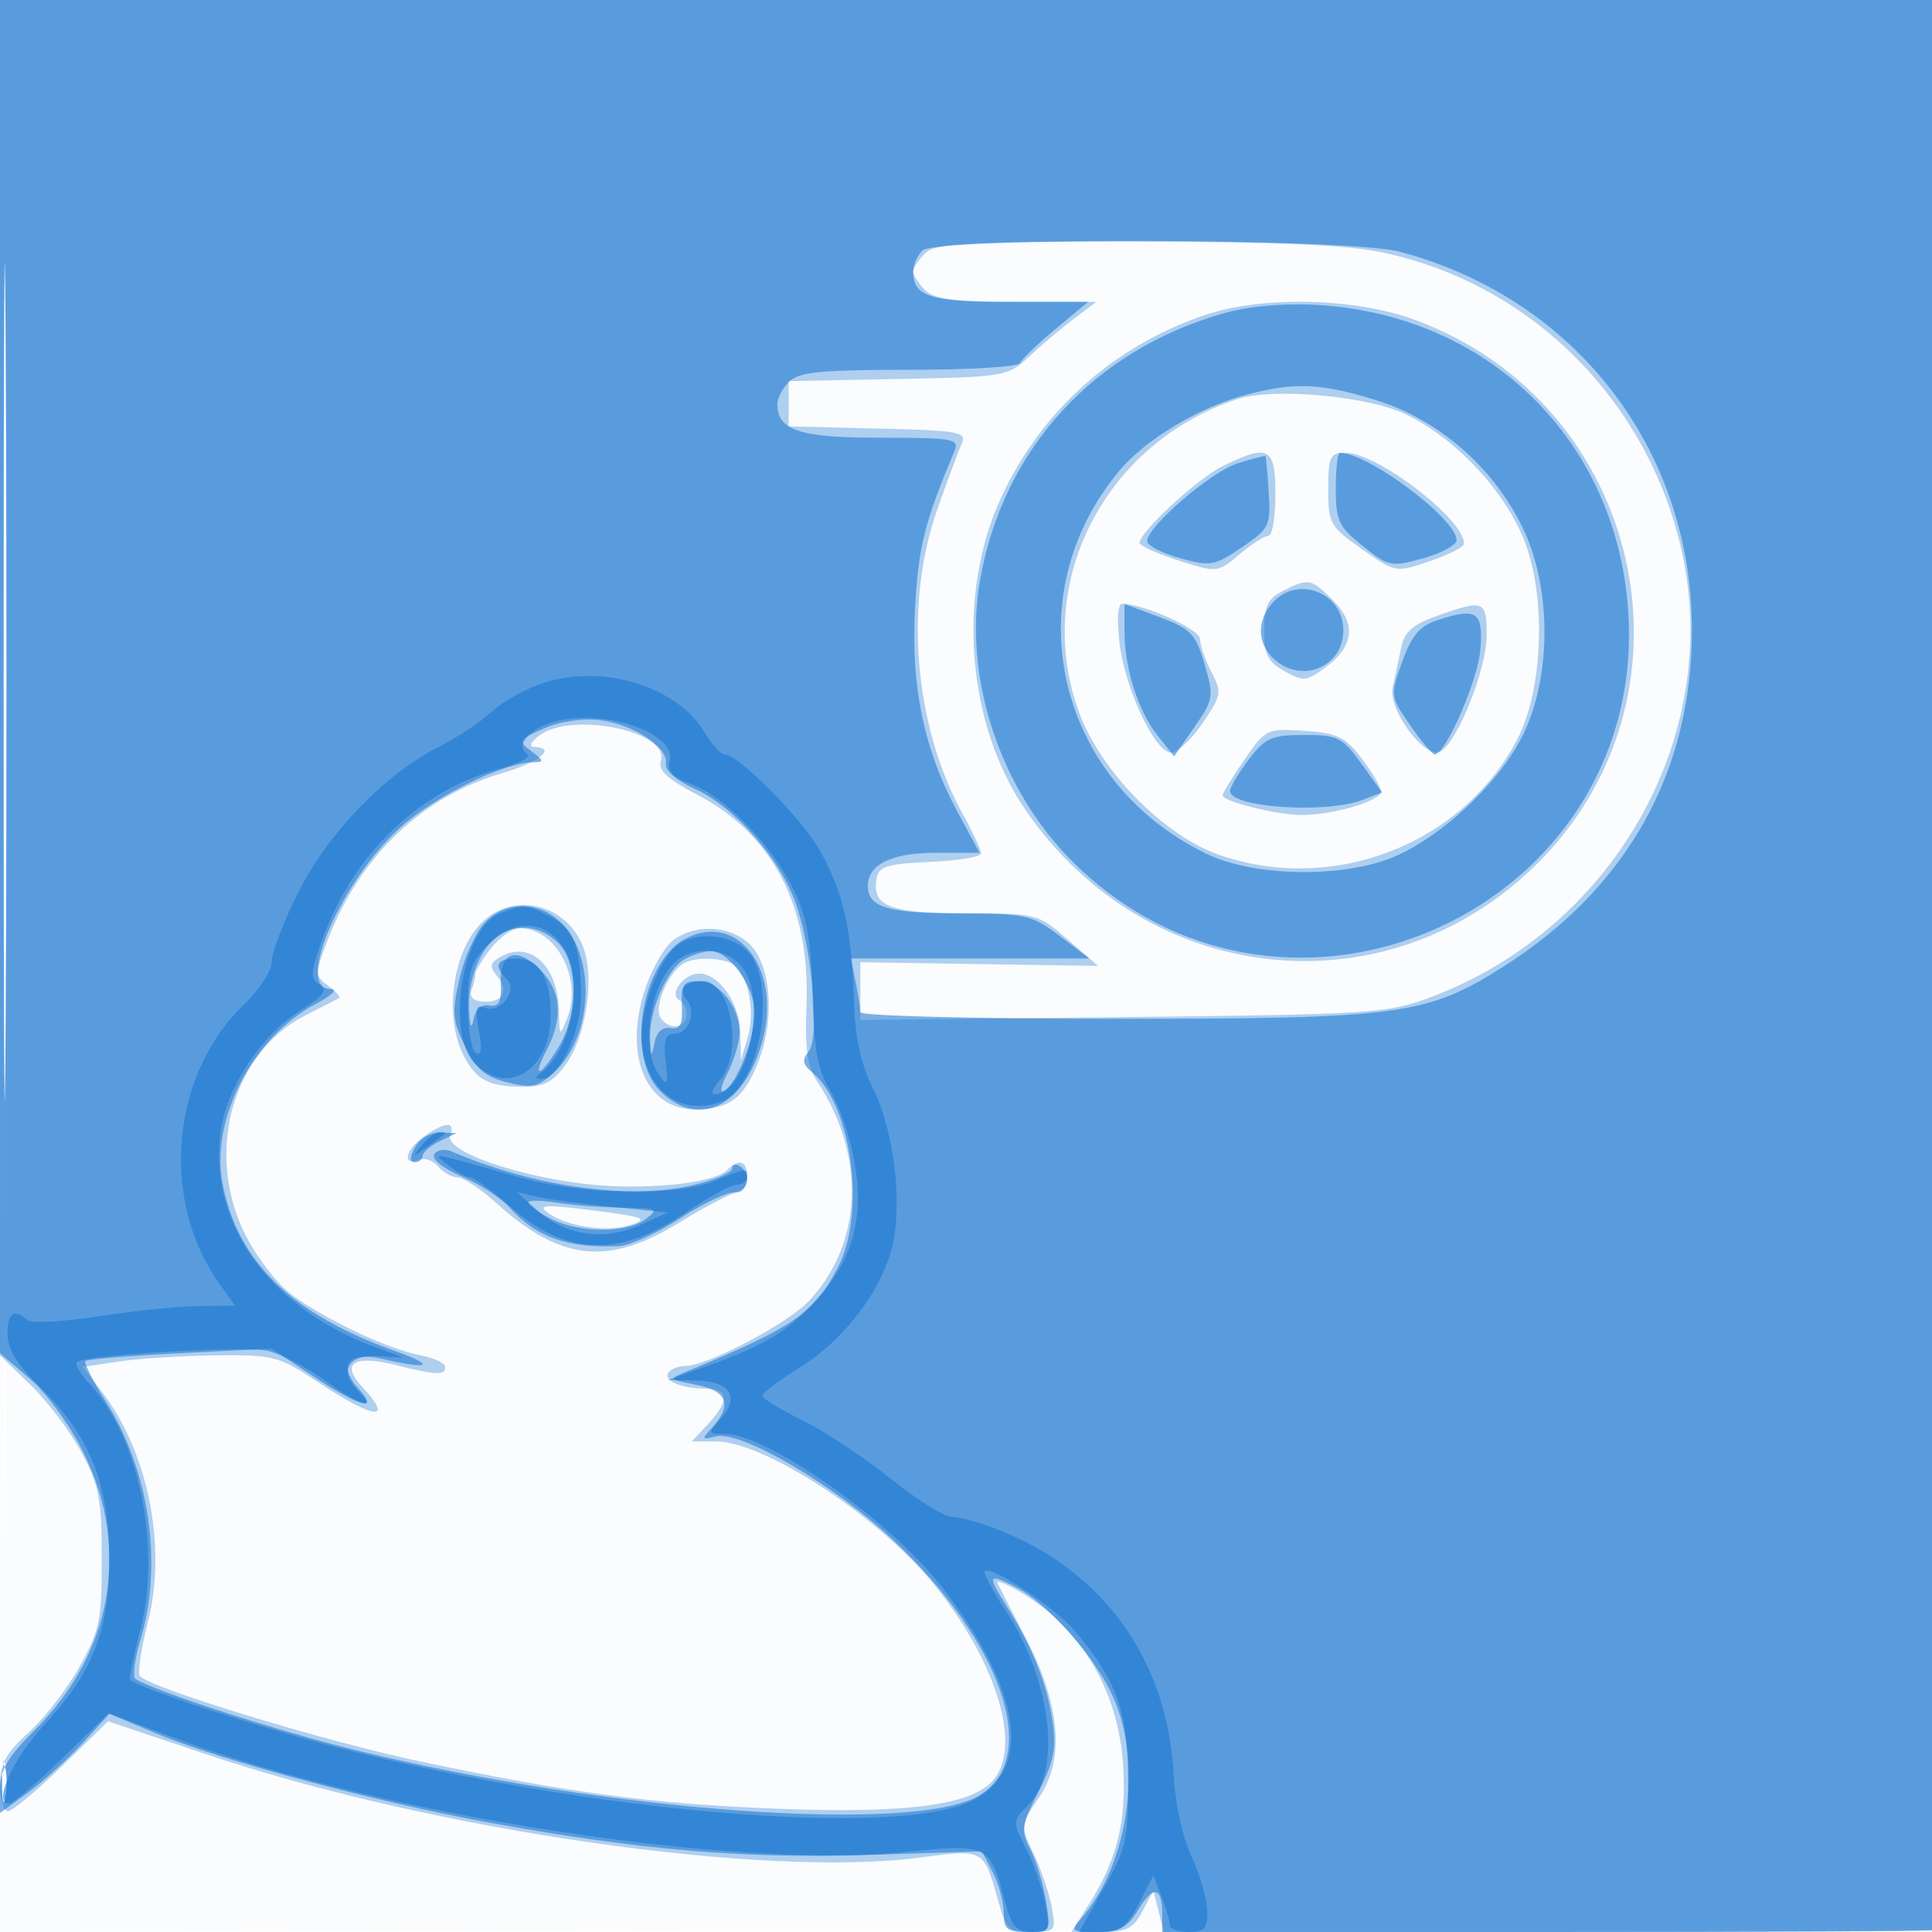 <svg xmlns="http://www.w3.org/2000/svg" width="256" height="256"><path fill="#1976D2" fill-opacity=".016" fill-rule="evenodd" d="M0 128.004v128.004l128.25-.254 128.25-.254.254-127.75L257.008 0H0zm.485.496c0 70.4.119 99.053.265 63.672s.146-92.98 0-128S.485 58.1.485 128.5"/><path fill="#1976D2" fill-opacity=".338" fill-rule="evenodd" d="M0 89.797v89.797l4.086 3.953c2.248 2.174 5.281 6.203 6.741 8.953 2.303 4.337 2.656 6.193 2.664 14 .008 8.097-.286 9.532-2.929 14.304-1.616 2.917-4.654 6.853-6.75 8.747C.777 232.293 0 233.709 0 236.497 0 238.424.467 240 1.037 240s3.793-2.681 7.163-5.957l6.126-5.958 13.087 4.394c30.089 10.103 73.832 16.416 94.568 13.649 8.397-1.121 8.368-1.137 10.25 5.622 1.084 3.891 1.459 4.25 4.451 4.25 3.139 0 3.245-.128 2.689-3.25-.319-1.787-1.394-4.974-2.39-7.081-1.806-3.821-1.804-3.841.704-7.5 3.453-5.039 2.832-12.299-1.815-21.225-1.846-3.544-3.512-6.79-3.703-7.213s1.173.127 3.031 1.223c8.126 4.794 13.077 13.216 13.641 23.205.411 7.266-.83 12.249-4.505 18.091l-2.359 3.75h3.981c3.325 0 4.218-.453 5.426-2.75l1.446-2.75.694 2.75.695 2.75h50.891c27.991 0 50.913-.113 50.939-.25s.314-57.737.639-128L257.277 0H0zm.479.703c0 49.5.122 69.604.271 44.675s.149-65.429 0-90S.479 41 .479 90.5m122.092-56.929C121.707 34.436 121 35.529 121 36s.707 1.564 1.571 2.429c1.231 1.23 3.866 1.571 12.135 1.571h10.564l-2.885 2.168c-1.587 1.192-4.243 3.429-5.903 4.971-2.982 2.77-3.188 2.807-17.5 3.082L104.5 50.5v6l11.844.283c10.766.256 11.776.438 11.087 2-.417.944-1.872 4.867-3.232 8.717-4.428 12.528-3.073 28.709 3.381 40.376 1.331 2.407 2.42 4.749 2.42 5.204s-3.033.962-6.74 1.124c-5.555.244-6.8.612-7.082 2.094-.721 3.779 1.566 4.701 11.694 4.717 9.551.015 9.66.043 13.628 3.495l4 3.48-15.751-.245-15.752-.245.002 3.819.001 3.82 34.75-.369c32.877-.349 35.069-.487 40.669-2.574 25.04-9.328 39.451-35.81 33.051-60.736-4.938-19.23-20.13-33.95-39.213-37.993-4.864-1.031-14.09-1.437-32.936-1.45-22.481-.015-26.4.205-27.75 1.554m36.916 8.228c-12.028 4.159-21.429 12.581-26.765 23.978-6.006 12.826-4.663 30.185 3.222 41.64 16.176 23.501 48.017 26.75 67.847 6.921 22.584-22.581 13.806-61.021-16.441-72-8.035-2.916-20.302-3.154-27.863-.539M164 52.876c-17.789 5.849-27.264 24.653-20.975 41.624 2.868 7.739 11.207 16.204 18.475 18.755 15.118 5.306 32.379-1.403 39.595-15.392 3.34-6.476 3.797-18.511.985-25.965-2.517-6.673-9.097-13.76-15.78-16.995-5.014-2.427-17.602-3.571-22.3-2.027m-1.981 8.883C158.685 63.401 151 70.494 151 71.93c0 .378 2.32 1.43 5.156 2.337 5.128 1.64 5.171 1.635 8.076-.809 1.607-1.352 3.337-2.458 3.845-2.458s.923-2.475.923-5.5c0-6.252-.901-6.734-6.981-3.741M176 64.807c0 4.556.234 4.973 4.462 7.953 4.46 3.143 4.463 3.144 9 1.598 2.496-.85 4.538-1.893 4.538-2.317C194 68.803 182.525 60 178.304 60c-2.086 0-2.304.455-2.304 4.807m-6 13.487c-2.028 1.026-2.5 2.007-2.5 5.197 0 3.233.481 4.202 2.704 5.45 2.498 1.402 2.917 1.359 5.5-.562 3.725-2.771 4.029-5.737.908-8.858-2.886-2.886-3.213-2.947-6.612-1.227m-21.66 6.928c.696 5.875 4.529 14.153 6.718 14.505.793.128 2.684-1.571 4.203-3.776 2.615-3.797 2.681-4.163 1.25-6.93-.831-1.607-1.511-3.577-1.511-4.377 0-1.27-7.496-4.644-10.317-4.644-.572 0-.711 2.119-.343 5.222m42.016-3.595c-3.17 1.124-4.271 2.104-4.689 4.171-.3 1.486-.805 3.827-1.121 5.202-.703 3.051 4.361 9.794 6.405 8.53 2.263-1.398 6.029-10.928 6.039-15.28.011-4.736-.312-4.864-6.634-2.623M71.441 97.468c-1.093.827-1.395 1.482-.691 1.5 3.098.079.762 2.032-4.131 3.454-10.66 3.099-18.949 11.021-23.211 22.181-1.718 4.497-1.715 4.699.084 6.015 1.024.749 1.67 1.478 1.435 1.622-.235.143-2.211 1.16-4.39 2.26-9.708 4.898-13.418 18.091-8.129 28.902 1.453 2.969 4.198 6.586 6.1 8.037 4.259 3.248 12.883 7.331 17.242 8.163 1.788.341 3.25 1.021 3.25 1.509 0 1.166-1.19 1.122-6.622-.246-5.495-1.384-7.276-.206-4.384 2.899 4.278 4.591 1.664 4.355-5.685-.514-5.417-3.589-6.007-3.746-13.735-3.656-4.441.051-10.213.416-12.828.811l-4.753.719 2.577 3.379c6.094 7.989 8.57 20.5 6.024 30.438-.88 3.433-1.358 6.631-1.064 7.108.928 1.502 24.448 8.683 37.258 11.377 19.772 4.157 30.717 5.603 47.212 6.24 17.021.657 25.587-.447 28.507-3.673 3.969-4.386.742-15.396-7.576-25.842C116.756 201.139 101.364 191 94.859 191h-3.208l2.175-2.314c2.841-3.025 2.755-4.686-.244-4.686-3.275 0-5.691-1.014-5.017-2.105.304-.492 1.314-.895 2.244-.896 2.903-.001 13.562-5.61 16.388-8.623 7.12-7.593 7.584-19.15 1.161-28.952-1.396-2.131-1.718-4.365-1.491-10.354.49-12.932-4.499-22.538-14.397-27.719-4.077-2.135-5.31-3.278-4.907-4.549 1.233-3.888-11.821-6.587-16.122-3.334m93.435 3.212c-1.582 2.299-2.876 4.416-2.876 4.703 0 .823 7.185 2.606 10.5 2.606 4.163 0 10.5-1.873 10.5-3.103 0-.561-1.146-2.522-2.548-4.359-2.202-2.888-3.235-3.387-7.624-3.684-4.972-.336-5.135-.257-7.952 3.837M63.574 122.514c-3.711 4.005-4.724 12.361-2.111 17.414 1.674 3.238 3.324 4.072 8.051 4.072 2.603 0 3.841-.689 5.551-3.091 2.371-3.33 3.581-10.199 2.533-14.375-1.655-6.592-9.544-8.853-14.024-4.02m1.499 3.121c-1.14 1.449-2.073 2.987-2.073 3.418s-.236 1.399-.525 2.151c-.327.853.229 1.423 1.481 1.518 2.614.197 3.548-1.41 1.944-3.342-1.037-1.25-1.007-1.7.164-2.441 3.998-2.53 7.889.892 7.999 7.034.061 3.368.109 3.414 1.063 1.027 2.113-5.289-1.396-12-6.276-12-.938 0-2.638 1.186-3.777 2.635m24.23-1.134c-1.179.825-2.899 3.777-3.823 6.559-2.898 8.725.083 15.94 6.586 15.94 4.604 0 6.582-1.51 8.478-6.477 2.26-5.916 1.536-13.23-1.556-15.734-2.695-2.182-6.807-2.305-9.685-.288m1.097 3.264c-1.793 1.197-3.596 5.281-3.008 6.813.3.782 1.234 1.422 2.077 1.422 1.732 0 2.08-2.543.482-3.53-1.332-.824.705-3.47 2.671-3.47 2.632 0 5.376 3.892 5.464 7.75l.086 3.75.882-2.954c.926-3.101.349-7.185-1.314-9.296-1.074-1.363-5.58-1.66-7.34-.485m-34.177 22.792c-2.463 1.725-3.038 3.97-.796 3.109.785-.301 1.965.101 2.622.893.658.793 1.814 1.441 2.571 1.441.756 0 3.115 1.573 5.243 3.495C74.295 167.113 80.622 167.77 90 162c3.575-2.199 7.063-3.999 7.75-3.999C98.438 158 99 157.1 99 156c0-2.193-1.029-2.571-2.634-.966-1.843 1.843-11.488 2.757-19.108 1.811-9.475-1.176-18.363-4.407-17.599-6.398.722-1.883-.654-1.839-3.436.11m16.366 10.132c2.568 1.878 7.896 2.649 11.046 1.599 2.364-.788 1.671-1.049-5.031-1.899-6.403-.812-7.463-.759-6.015.3M.272 236c0 2.475.195 3.488.434 2.25.238-1.238.238-3.262 0-4.5-.239-1.238-.434-.225-.434 2.25"/><path fill="#1976D2" fill-opacity=".567" fill-rule="evenodd" d="M0 89.654v89.654l3.958 3.388c2.259 1.934 5.335 6.185 7.167 9.906 6.195 12.584 3.765 26.35-6.456 36.571C1.057 232.785 0 234.566 0 237.04v3.197l3.75-2.742c2.062-1.509 5.325-4.467 7.25-6.575l3.5-3.832 6 2.522c8.579 3.605 28.862 9.061 44 11.835 20.037 3.673 34.032 4.874 50.598 4.342l15.009-.482 1.446 2.798c.796 1.539 1.447 3.945 1.447 5.347 0 2.19.442 2.55 3.128 2.55 3.102 0 3.122-.033 2.471-4.105-.361-2.258-1.293-5.337-2.072-6.842-1.29-2.495-1.193-3.172 1.089-7.645 2.001-3.922 2.378-5.77 1.877-9.196-.739-5.054-2.687-9.975-6.07-15.334-2.704-4.284-2.567-4.53 1.377-2.46 3.898 2.046 9.627 8.377 12.291 13.582 4.469 8.729 2.669 22.82-3.862 30.25-1.432 1.628-1.284 1.75 2.131 1.75 3.004 0 4-.543 5.492-2.996 1.979-3.256 3.148-3.01 3.148.663V256h51c28.05 0 51.02-.113 51.044-.25s.313-57.737.641-128L257.283 0H0zm.479.846c0 49.5.122 69.604.271 44.675s.149-65.429 0-90S.479 41 .479 90.5M122.2 33.2c-.66.66-1.2 1.92-1.2 2.8 0 3.305 2.223 4 12.795 4h10.394l-4.344 3.611c-2.39 1.986-4.495 4.011-4.678 4.5-.184.489-6.789.889-14.679.889-11.708 0-14.634.289-15.917 1.571-.864.865-1.571 2.183-1.571 2.929 0 3.543 2.91 4.5 13.678 4.5 9.648 0 10.474.148 9.801 1.75-3.977 9.472-4.776 12.643-5.225 20.75-.581 10.477 1.172 18.871 5.678 27.191l2.876 5.309h-5.833c-5.817 0-8.975 1.538-8.975 4.371 0 2.846 2.559 3.629 11.95 3.657 9.023.026 9.767.192 13.478 3l3.928 2.972H112.75l.625 3.125c.344 1.719.625 3.519.625 4 0 .483 15.193.875 33.895.875 37.532 0 41.188-.491 51.264-6.884 16.415-10.416 25.026-25.767 25.026-44.616 0-23.971-15.402-43.935-38.685-50.143-6.779-1.808-61.514-1.943-63.3-.157m40.065 8.277c-17.329 4.88-29.351 18.012-32.403 35.393-2.281 12.992 2.734 28.003 12.558 37.595 28.302 27.631 75.854 5.986 73.332-33.38-1.451-22.64-18.411-39.366-41.25-40.679-4.338-.25-8.994.158-12.237 1.071m2.664 10.89c-6.062 1.635-13.072 5.829-16.483 9.863-14.118 16.693-8.618 41.208 11.418 50.899 6.529 3.158 18.699 3.246 25.353.183 6.647-3.059 14.132-10.41 16.9-16.598 3.529-7.89 3.353-19.238-.417-26.917-3.922-7.985-11.148-14.237-19.402-16.787-7.375-2.277-10.831-2.405-17.369-.643m-.869 8.999C160.591 62.407 152 69.767 152 71.699c0 .572 1.95 1.587 4.333 2.254 4.049 1.134 4.587 1.041 8.199-1.41 3.671-2.491 3.851-2.86 3.578-7.333-.158-2.591-.359-4.747-.448-4.793-.089-.045-1.71.382-3.602.949M177 64.75c0 4.25.377 5.051 3.581 7.607 3.428 2.736 3.77 2.805 8 1.62 2.43-.68 4.419-1.762 4.419-2.404C193 68.756 181.297 60 177.532 60c-.293 0-.532 2.138-.532 4.75m-8.345 15.079c-2.171 2.399-2.1 5.458.174 7.516C172.504 90.672 178 88.368 178 83.5c0-4.956-6.036-7.327-9.345-3.671M149 83.652c0 4.912 1.805 10.57 4.416 13.845l2.165 2.715 2.676-3.862c2.558-3.69 2.618-4.06 1.352-8.356-1.186-4.025-1.808-4.675-5.966-6.226L149 80.035zm41.462-1.477c-2.35.768-3.406 2.016-4.665 5.516-1.611 4.481-1.601 4.558 1.039 8.378 1.465 2.12 2.93 3.872 3.255 3.893 1.426.092 5.768-9.869 6.073-13.931.375-4.99-.474-5.564-5.702-3.856M72 96.554c-3.347 1.511-3.415 1.643-1.559 3.013 1.649 1.217 1.692 1.433.288 1.433-3.895 0-13.006 4.444-17.623 8.595-7.846 7.054-14.073 21.33-9.356 21.449 1.056.027.304.809-1.898 1.972-8.316 4.394-13.968 15.224-12.375 23.715 1.957 10.429 9.123 17.394 22.972 22.324 5.412 1.928 4.481 2.461-1.765 1.012-4.545-1.055-6.018.801-3.15 3.97 2.817 3.114-.023 2.323-6.065-1.689l-5.5-3.652-12.108.609c-6.66.335-12.301.801-12.536 1.036-.235.236.961 2.618 2.659 5.294 5.839 9.205 7.647 21.629 4.613 31.707-.771 2.563-1.057 4.874-.635 5.134 2.743 1.696 18.773 6.875 29.187 9.43 33.417 8.199 74.394 11.143 82.72 5.944 8.11-5.065 2.928-20.233-11.547-33.799-7.832-7.34-20.219-14.573-23.493-13.717-1.863.488-1.894.396-.421-1.232 2.666-2.946 1.949-4.81-2.158-5.609-3.679-.716-3.703-.749-1.25-1.765 14.317-5.926 16.911-7.725 20.097-13.938 3.66-7.136 1.746-21.372-3.451-25.673-1.293-1.07-1.41-1.697-.515-2.774 1.503-1.812.538-13.221-1.653-19.538-2.075-5.982-8.148-12.902-13.405-15.272-2.435-1.098-3.985-2.435-3.831-3.304.385-2.177-4.38-5.315-8.829-5.815-2.328-.262-5.33.2-7.413 1.14m93.472 4.072c-1.36 1.782-2.472 3.668-2.472 4.191 0 2.181 12.629 3.035 17.5 1.183l2.63-1-2.737-3.808c-2.525-3.511-3.115-3.807-7.593-3.807-4.301 0-5.139.37-7.328 3.241M64.208 122.279c-1.178 1.253-2.67 4.571-3.317 7.374-1.033 4.476-.946 5.565.716 8.971 1.493 3.056 2.686 4.072 5.641 4.802 3.277.809 4.065.629 6.262-1.435 5.041-4.736 5.507-15.064.888-19.684-2.987-2.986-7.4-2.999-10.19-.028m-.219 3.971c-1.204 1.974-1.93 4.82-1.849 7.25.078 2.35.313 3.061.569 1.723.279-1.451 1.046-2.177 2.114-2 1.299.215 1.645-.441 1.537-2.908-.185-4.182 2.064-4.982 5.196-1.85 2.803 2.803 3.11 6.346.918 10.585-2.056 3.977-.938 3.759 1.537-.3 2.65-4.346 2.644-11.095-.011-13.75-3.186-3.186-7.645-2.63-10.011 1.25M91 124.286c-5.949 2.955-8.168 15.636-3.545 20.259 5.106 5.107 11.218 2.097 13.584-6.69 2.506-9.308-3.171-16.981-10.039-13.569m-.344 2.847c-2.316 1.346-4.699 6.926-4.52 10.585.118 2.399.197 2.468.573.505.279-1.451 1.046-2.177 2.114-2 1.305.216 1.644-.443 1.53-2.973-.127-2.783.188-3.25 2.193-3.25 2.711 0 5.454 3.406 5.454 6.772 0 1.28-.712 3.705-1.583 5.388-.944 1.825-1.104 2.765-.398 2.328 1.711-1.057 3.981-6.943 3.981-10.321 0-3.402-3.419-8.18-5.823-8.137-.922.017-2.507.513-3.521 1.103M55 152c-.726 1.356-.737 2-.035 2 .569 0 1.035-.381 1.035-.847s1.013-1.336 2.25-1.933l2.25-1.085-2.215-.067c-1.242-.038-2.685.811-3.285 1.932m2.537.94c-.39.631 1.118 1.846 3.649 2.939 2.373 1.024 5.213 2.866 6.312 4.094 3.556 3.973 7.696 5.436 14.536 5.138 1.393-.061 4.978-1.686 7.966-3.611s6.235-3.5 7.216-3.5c1.902 0 2.454-2.468.784-3.5-.55-.34-1-.186-1 .341 0 .528-2.315 1.515-5.145 2.194-8.355 2.004-21.125.224-32.004-4.461-.907-.391-1.948-.226-2.314.366M70 159.343c0 .333 1.328 1.292 2.95 2.131 3.743 1.936 10.088 1.965 12.609.058 1.791-1.355 1.556-1.472-3.059-1.511-2.75-.024-6.687-.322-8.75-.663s-3.75-.347-3.75-.015M.252 236.5c.011 2.2.216 2.982.455 1.738s.23-3.044-.02-4-.446.062-.435 2.262"/><path fill="#1976D2" fill-opacity=".583" fill-rule="evenodd" d="M72.127 90.453c-2.405.775-5.555 2.515-7 3.868S60.508 97.779 58.073 99c-7.022 3.523-14.66 11.451-18.579 19.286-1.922 3.84-3.494 7.959-3.494 9.152s-1.63 3.72-3.622 5.616c-9.733 9.259-11.232 25.916-3.331 37.012L31.136 173l-4.818.055c-2.65.029-8.643.647-13.318 1.372-4.863.754-8.906.944-9.45.445q-2.551-2.346-2.55 1.92c0 1.982 1.288 4.055 4.442 7.151 6.462 6.342 9.005 12.703 9.018 22.557.012 9.627-2.133 15.075-8.749 22.217C1.636 233.117-.959 239 1.175 239c.494 0 3.672-2.697 7.061-5.993l6.163-5.993 9.05 3.388c26.952 10.089 73.967 17.38 96.658 14.99 10.707-1.128 11.077-.947 13.007 6.358.942 3.563 1.526 4.25 3.616 4.25 2.333 0 2.448-.237 1.798-3.703-.382-2.037-1.53-5.34-2.55-7.34-1.83-3.586-1.827-3.664.222-5.713 4.604-4.603 3.143-16.697-3.164-26.2-1.626-2.451-2.77-4.643-2.542-4.872.819-.818 9.347 4.85 11.948 7.942 5.565 6.613 7.033 10.757 7.046 19.886.011 7.763-.271 8.999-3.247 14.25l-3.258 5.75h2.985c2.437 0 3.34-.687 4.924-3.75l1.939-3.75 1.085 2.815c.596 1.548 1.084 3.236 1.084 3.75s1.125.935 2.5.935c2.066 0 2.496-.477 2.478-2.75-.012-1.512-.952-4.775-2.089-7.25-1.178-2.567-2.193-7.139-2.362-10.643-.735-15.275-9.217-27.175-23.297-32.686-2.349-.919-5.088-1.671-6.086-1.671s-4.682-2.3-8.185-5.111-8.752-6.281-11.664-7.709-5.295-2.886-5.295-3.239 2.22-2.022 4.934-3.709c5.737-3.567 10.603-9.812 12.183-15.636 1.541-5.683.429-15.56-2.398-21.296-1.743-3.535-2.427-6.776-2.596-12.3-.276-8.997-1.491-14.126-4.634-19.558-2.401-4.15-10.672-12.442-12.41-12.442-.531 0-1.738-1.308-2.682-2.906-3.605-6.102-13.423-9.168-21.27-6.641m.225 5.54c-2.714 1.095-3.944 3.023-2.499 3.916.611.378-1.019 1.254-3.622 1.949-10.439 2.785-19.179 11.042-23.275 21.988-1.837 4.911-1.92 5.774-.631 6.588 1.184.746.612 1.489-2.833 3.673-4.768 3.024-9.277 9.794-10.164 15.262-1.989 12.254 6.055 23.804 20.246 29.071l3.926 1.457-3.461-.198c-3.983-.229-5.187 2.01-2.518 4.68 2.706 2.706.049 1.817-4.569-1.529-2.392-1.733-5.757-3.468-7.478-3.856-3.156-.712-24.345.544-25.301 1.499-.283.283.437 1.527 1.599 2.764 6.602 7.028 9.656 21.62 6.832 32.644-.902 3.518-1.519 6.517-1.372 6.663 1.121 1.115 16.595 6.18 27.37 8.959 33.646 8.678 74.521 12.084 84.302 7.026 7.986-4.129 6.511-14.515-3.999-28.163-6.724-8.732-23.147-20.346-28.81-20.374-2.326-.012-2.347-.076-.629-1.975 2.618-2.892 1.289-5.024-3.185-5.11l-3.781-.073 5.051-1.799c7.815-2.782 10.799-4.593 14.72-8.934 4.815-5.329 6.288-10.868 4.899-18.419-.587-3.189-2.008-7.322-3.158-9.183-1.663-2.691-2.144-5.295-2.345-12.702-.2-7.345-.743-10.319-2.564-14.053-2.839-5.821-9.158-12.293-13.552-13.882-2.415-.873-3.159-1.663-2.814-2.986 1.067-4.079-10.126-7.428-16.385-4.903m-6.146 25.055C61.224 123.047 58.985 136.985 63 141c4.299 4.299 9.905.747 9.967-6.316.044-5.089-1.476-7.684-4.502-7.684-2.678 0-3.124.941-1.307 2.758 1.52 1.52-.851 4.574-2.932 3.775-1.176-.451-1.324.132-.776 3.053.459 2.447.335 3.399-.386 2.953-.585-.361-1.064-3.14-1.064-6.175 0-4.719.408-5.926 2.819-8.337 3.275-3.275 7.286-3.144 9.71.318 2.989 4.268 1.289 13.931-2.971 16.89-.697.484-.626.74.207.75 2.255.027 5.228-6.232 5.218-10.985-.015-6.599-.904-8.908-4.06-10.54-3.208-1.659-3.559-1.68-6.717-.412m23.518 4.202c-2.26 1.703-4.727 7.974-4.709 11.968.031 6.884 4.919 10.898 10.629 8.727 5.112-1.943 7.452-15.849 3.356-19.945-2.257-2.257-6.79-2.624-9.276-.75m.012 2c-3.507 2.663-4.953 11.704-2.425 15.161 1.154 1.577 1.261 1.36.891-1.809-.318-2.724-.055-3.602 1.082-3.602 1.928 0 3.054-2.888 1.742-4.469-1.219-1.468-.335-2.531 2.105-2.531 3.792 0 5.412 9.637 2.214 13.171-.91 1.006-1.205 1.829-.655 1.829 4.143 0 6.954-11.842 3.913-16.484-1.827-2.788-6.065-3.393-8.867-1.266m-33.864 24.5c-1.269 1.619-1.222 1.64.628.283 1.1-.807 2.188-1.594 2.417-1.75s-.054-.283-.628-.283-1.662.787-2.417 1.75m3.569 2.676c1.068.866 2.349 1.574 2.847 1.574s2.938 1.789 5.422 3.976c7.368 6.485 14.493 6.669 23.314.601 2.86-1.967 5.825-3.577 6.588-3.577S99 156.55 99 156c0-1.288-.092-1.277-4.346.5-4.914 2.053-17.569 1.832-25.654-.449-12.61-3.558-11.764-3.414-9.559-1.625m11.715 5.927c3.737 3.362 8.842 4.12 13.541 2.011l3.803-1.707-7.286-.729c-4.008-.401-8.508-1.007-10-1.347l-2.714-.617z"/></svg>